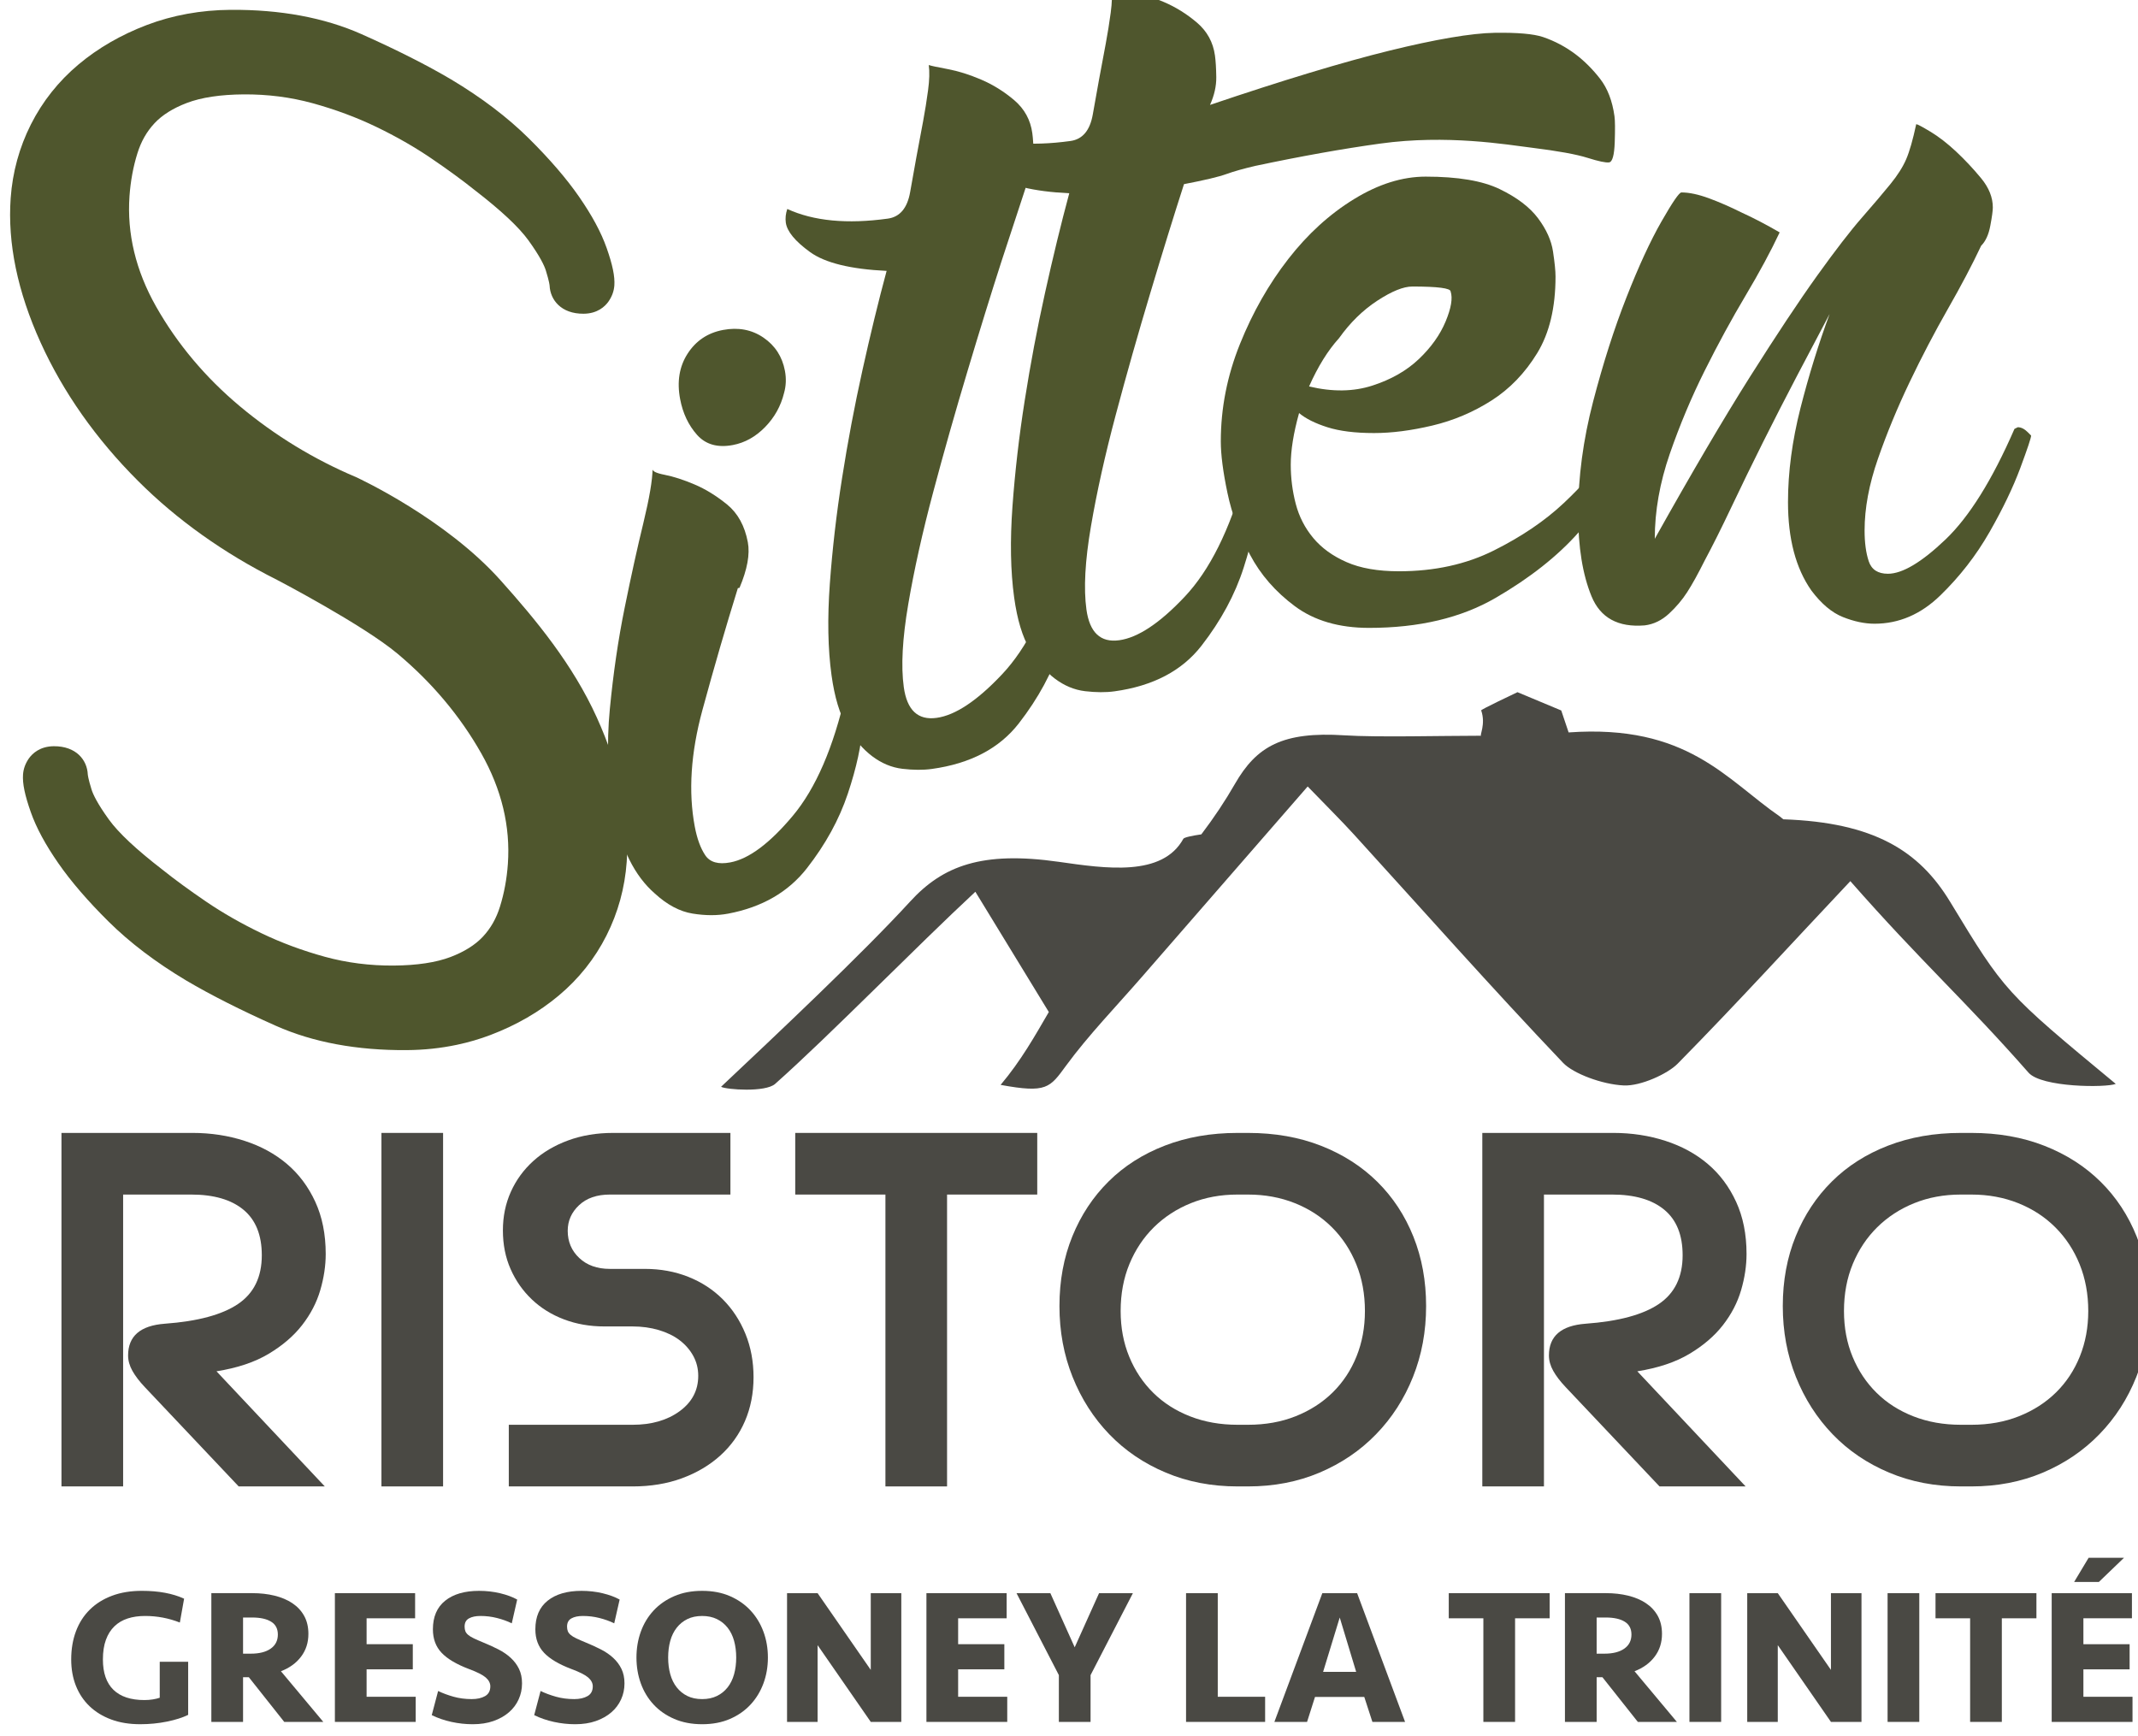 <?xml version="1.0" encoding="UTF-8" standalone="no"?>
<!-- Created with Inkscape (http://www.inkscape.org/) -->

<svg
   width="76.331mm"
   height="61.971mm"
   viewBox="0 0 76.331 61.971"
   version="1.1"
   id="svg1"
   inkscape:version="1.4 (86a8ad7, 2024-10-11)"
   sodipodi:docname="logo-colori-ombra.svg"
   xmlns:inkscape="http://www.inkscape.org/namespaces/inkscape"
   xmlns:sodipodi="http://sodipodi.sourceforge.net/DTD/sodipodi-0.dtd"
   xmlns="http://www.w3.org/2000/svg"
   xmlns:svg="http://www.w3.org/2000/svg">
  <sodipodi:namedview
     id="namedview1"
     pagecolor="#505050"
     bordercolor="#eeeeee"
     borderopacity="1"
     inkscape:showpageshadow="0"
     inkscape:pageopacity="0"
     inkscape:pagecheckerboard="0"
     inkscape:deskcolor="#505050"
     inkscape:document-units="mm"
     inkscape:zoom="0.71891835"
     inkscape:cx="142.5753"
     inkscape:cy="431.89884"
     inkscape:window-width="1920"
     inkscape:window-height="1009"
     inkscape:window-x="-8"
     inkscape:window-y="-8"
     inkscape:window-maximized="1"
     inkscape:current-layer="layer1" />
  <defs
     id="defs1">
    <clipPath
       clipPathUnits="userSpaceOnUse"
       id="clipPath2">
      <path
         d="M 0,0 H 595.28 V 841.89 H 0 Z"
         id="path2" />
    </clipPath>
    <clipPath
       clipPathUnits="userSpaceOnUse"
       id="clipPath4">
      <path
         d="M 0,0 H 595.28 V 841.89 H 0 Z"
         id="path4" />
    </clipPath>
    <clipPath
       clipPathUnits="userSpaceOnUse"
       id="clipPath6">
      <path
         d="M 0,0 H 595.28 V 841.89 H 0 Z"
         id="path6" />
    </clipPath>
    <clipPath
       clipPathUnits="userSpaceOnUse"
       id="clipPath8">
      <path
         d="M 0,0 H 595.28 V 841.89 H 0 Z"
         id="path8" />
    </clipPath>
    <clipPath
       clipPathUnits="userSpaceOnUse"
       id="clipPath10">
      <path
         d="M 0,0 H 595.28 V 841.89 H 0 Z"
         id="path10" />
    </clipPath>
    <clipPath
       clipPathUnits="userSpaceOnUse"
       id="clipPath12">
      <path
         d="M 0,0 H 595.28 V 841.89 H 0 Z"
         id="path12" />
    </clipPath>
    <clipPath
       clipPathUnits="userSpaceOnUse"
       id="clipPath14">
      <path
         d="M 0,0 H 595.28 V 841.89 H 0 Z"
         id="path14" />
    </clipPath>
    <clipPath
       clipPathUnits="userSpaceOnUse"
       id="clipPath16">
      <path
         d="M 0,0 H 595.28 V 841.89 H 0 Z"
         id="path16" />
    </clipPath>
    <clipPath
       clipPathUnits="userSpaceOnUse"
       id="clipPath18">
      <path
         d="M 0,0 H 595.28 V 841.89 H 0 Z"
         id="path18" />
    </clipPath>
    <clipPath
       clipPathUnits="userSpaceOnUse"
       id="clipPath20">
      <path
         d="M 0,0 H 595.28 V 841.89 H 0 Z"
         id="path20" />
    </clipPath>
    <clipPath
       clipPathUnits="userSpaceOnUse"
       id="clipPath22">
      <path
         d="M 0,0 H 595.28 V 841.89 H 0 Z"
         id="path22" />
    </clipPath>
    <clipPath
       clipPathUnits="userSpaceOnUse"
       id="clipPath24">
      <path
         d="M 0,0 H 595.28 V 841.89 H 0 Z"
         id="path24" />
    </clipPath>
    <clipPath
       clipPathUnits="userSpaceOnUse"
       id="clipPath26">
      <path
         d="M 0,0 H 595.28 V 841.89 H 0 Z"
         id="path26" />
    </clipPath>
    <clipPath
       clipPathUnits="userSpaceOnUse"
       id="clipPath28">
      <path
         d="M 0,0 H 595.28 V 841.89 H 0 Z"
         id="path28" />
    </clipPath>
    <clipPath
       clipPathUnits="userSpaceOnUse"
       id="clipPath30">
      <path
         d="M 0,0 H 595.28 V 841.89 H 0 Z"
         id="path30" />
    </clipPath>
    <clipPath
       clipPathUnits="userSpaceOnUse"
       id="clipPath32">
      <path
         d="M 0,0 H 595.28 V 841.89 H 0 Z"
         id="path32" />
    </clipPath>
    <clipPath
       clipPathUnits="userSpaceOnUse"
       id="clipPath34">
      <path
         d="M 0,0 H 595.28 V 841.89 H 0 Z"
         id="path34" />
    </clipPath>
    <clipPath
       clipPathUnits="userSpaceOnUse"
       id="clipPath36">
      <path
         d="M 0,0 H 595.28 V 841.89 H 0 Z"
         id="path36" />
    </clipPath>
    <clipPath
       clipPathUnits="userSpaceOnUse"
       id="clipPath38">
      <path
         d="M 0,0 H 595.28 V 841.89 H 0 Z"
         id="path38" />
    </clipPath>
    <clipPath
       clipPathUnits="userSpaceOnUse"
       id="clipPath40">
      <path
         d="M 0,0 H 595.28 V 841.89 H 0 Z"
         id="path40" />
    </clipPath>
    <clipPath
       clipPathUnits="userSpaceOnUse"
       id="clipPath42">
      <path
         d="M 0,0 H 595.28 V 841.89 H 0 Z"
         id="path42" />
    </clipPath>
    <clipPath
       clipPathUnits="userSpaceOnUse"
       id="clipPath44">
      <path
         d="M 0,0 H 595.28 V 841.89 H 0 Z"
         id="path44" />
    </clipPath>
    <clipPath
       clipPathUnits="userSpaceOnUse"
       id="clipPath46">
      <path
         d="M 0,0 H 595.28 V 841.89 H 0 Z"
         id="path46" />
    </clipPath>
    <clipPath
       clipPathUnits="userSpaceOnUse"
       id="clipPath48">
      <path
         d="M 0,0 H 595.28 V 841.89 H 0 Z"
         id="path48" />
    </clipPath>
    <clipPath
       clipPathUnits="userSpaceOnUse"
       id="clipPath50">
      <path
         d="M 0,0 H 595.28 V 841.89 H 0 Z"
         id="path50" />
    </clipPath>
    <clipPath
       clipPathUnits="userSpaceOnUse"
       id="clipPath52">
      <path
         d="M 0,0 H 595.28 V 841.89 H 0 Z"
         id="path52" />
    </clipPath>
    <clipPath
       clipPathUnits="userSpaceOnUse"
       id="clipPath54">
      <path
         d="M 0,0 H 595.28 V 841.89 H 0 Z"
         id="path54" />
    </clipPath>
    <clipPath
       clipPathUnits="userSpaceOnUse"
       id="clipPath56">
      <path
         d="M 0,0 H 595.28 V 841.89 H 0 Z"
         id="path56" />
    </clipPath>
    <clipPath
       clipPathUnits="userSpaceOnUse"
       id="clipPath58">
      <path
         d="M 0,0 H 595.28 V 841.89 H 0 Z"
         id="path58" />
    </clipPath>
    <clipPath
       clipPathUnits="userSpaceOnUse"
       id="clipPath60">
      <path
         d="M 0,0 H 595.28 V 841.89 H 0 Z"
         id="path60" />
    </clipPath>
    <clipPath
       clipPathUnits="userSpaceOnUse"
       id="clipPath62">
      <path
         d="M 0,0 H 595.28 V 841.89 H 0 Z"
         id="path62" />
    </clipPath>
    <clipPath
       clipPathUnits="userSpaceOnUse"
       id="clipPath64">
      <path
         d="M 0,0 H 595.28 V 841.89 H 0 Z"
         id="path64" />
    </clipPath>
    <filter
       style="color-interpolation-filters:sRGB;"
       inkscape:label="Drop Shadow"
       id="filter2"
       x="-0.083"
       y="-0.036"
       width="1.201"
       height="1.088">
      <feFlood
         result="flood"
         in="SourceGraphic"
         flood-opacity="0.839"
         flood-color="rgb(255,255,255)"
         id="feFlood1" />
      <feGaussianBlur
         result="blur"
         in="SourceGraphic"
         stdDeviation="0.9"
         id="feGaussianBlur1" />
      <feOffset
         result="offset"
         in="blur"
         dx="0.9"
         dy="0.9"
         id="feOffset1" />
      <feComposite
         result="comp1"
         operator="in"
         in="flood"
         in2="offset"
         id="feComposite1" />
      <feComposite
         result="comp2"
         operator="over"
         in="SourceGraphic"
         in2="comp1"
         id="feComposite2" />
    </filter>
    <filter
       style="color-interpolation-filters:sRGB;"
       inkscape:label="Drop Shadow"
       id="filter4"
       x="-0.033"
       y="-0.03"
       width="1.08"
       height="1.073">
      <feFlood
         result="flood"
         in="SourceGraphic"
         flood-opacity="0.839"
         flood-color="rgb(255,255,255)"
         id="feFlood2" />
      <feGaussianBlur
         result="blur"
         in="SourceGraphic"
         stdDeviation="0.9"
         id="feGaussianBlur2" />
      <feOffset
         result="offset"
         in="blur"
         dx="0.9"
         dy="0.9"
         id="feOffset2" />
      <feComposite
         result="comp1"
         operator="in"
         in="flood"
         in2="offset"
         id="feComposite3" />
      <feComposite
         result="comp2"
         operator="over"
         in="SourceGraphic"
         in2="comp1"
         id="feComposite4" />
    </filter>
    <filter
       style="color-interpolation-filters:sRGB;"
       inkscape:label="Drop Shadow"
       id="filter6"
       x="-0.073"
       y="-0.03"
       width="1.176"
       height="1.073">
      <feFlood
         result="flood"
         in="SourceGraphic"
         flood-opacity="0.839"
         flood-color="rgb(255,255,255)"
         id="feFlood4" />
      <feGaussianBlur
         result="blur"
         in="SourceGraphic"
         stdDeviation="0.9"
         id="feGaussianBlur4" />
      <feOffset
         result="offset"
         in="blur"
         dx="0.9"
         dy="0.9"
         id="feOffset4" />
      <feComposite
         result="comp1"
         operator="in"
         in="flood"
         in2="offset"
         id="feComposite5" />
      <feComposite
         result="comp2"
         operator="over"
         in="SourceGraphic"
         in2="comp1"
         id="feComposite6" />
    </filter>
    <filter
       style="color-interpolation-filters:sRGB;"
       inkscape:label="Drop Shadow"
       id="filter8"
       x="-0.051"
       y="-0.047"
       width="1.124"
       height="1.114">
      <feFlood
         result="flood"
         in="SourceGraphic"
         flood-opacity="0.839"
         flood-color="rgb(255,255,255)"
         id="feFlood6" />
      <feGaussianBlur
         result="blur"
         in="SourceGraphic"
         stdDeviation="0.9"
         id="feGaussianBlur6" />
      <feOffset
         result="offset"
         in="blur"
         dx="0.9"
         dy="0.9"
         id="feOffset6" />
      <feComposite
         result="comp1"
         operator="in"
         in="flood"
         in2="offset"
         id="feComposite7" />
      <feComposite
         result="comp2"
         operator="over"
         in="SourceGraphic"
         in2="comp1"
         id="feComposite8" />
    </filter>
    <filter
       style="color-interpolation-filters:sRGB;"
       inkscape:label="Drop Shadow"
       id="filter10"
       x="-0.047"
       y="-0.043"
       width="1.114"
       height="1.103">
      <feFlood
         result="flood"
         in="SourceGraphic"
         flood-opacity="0.839"
         flood-color="rgb(255,255,255)"
         id="feFlood8" />
      <feGaussianBlur
         result="blur"
         in="SourceGraphic"
         stdDeviation="0.9"
         id="feGaussianBlur8" />
      <feOffset
         result="offset"
         in="blur"
         dx="0.9"
         dy="0.9"
         id="feOffset8" />
      <feComposite
         result="comp1"
         operator="in"
         in="flood"
         in2="offset"
         id="feComposite9" />
      <feComposite
         result="comp2"
         operator="over"
         in="SourceGraphic"
         in2="comp1"
         id="feComposite10" />
    </filter>
    <filter
       style="color-interpolation-filters:sRGB;"
       inkscape:label="Drop Shadow"
       id="filter12"
       x="-0.035"
       y="-0.021"
       width="1.084"
       height="1.05">
      <feFlood
         result="flood"
         in="SourceGraphic"
         flood-opacity="0.839"
         flood-color="rgb(255,255,255)"
         id="feFlood10" />
      <feGaussianBlur
         result="blur"
         in="SourceGraphic"
         stdDeviation="0.9"
         id="feGaussianBlur10" />
      <feOffset
         result="offset"
         in="blur"
         dx="0.9"
         dy="0.9"
         id="feOffset10" />
      <feComposite
         result="comp1"
         operator="in"
         in="flood"
         in2="offset"
         id="feComposite11" />
      <feComposite
         result="comp2"
         operator="over"
         in="SourceGraphic"
         in2="comp1"
         id="feComposite12" />
    </filter>
    <filter
       style="color-interpolation-filters:sRGB;"
       inkscape:label="Drop Shadow"
       id="filter14"
       x="-0.183"
       y="-0.16"
       width="1.441"
       height="1.387">
      <feFlood
         result="flood"
         in="SourceGraphic"
         flood-opacity="0.839"
         flood-color="rgb(255,255,255)"
         id="feFlood12" />
      <feGaussianBlur
         result="blur"
         in="SourceGraphic"
         stdDeviation="0.9"
         id="feGaussianBlur12" />
      <feOffset
         result="offset"
         in="blur"
         dx="0.9"
         dy="0.9"
         id="feOffset12" />
      <feComposite
         result="comp1"
         operator="in"
         in="flood"
         in2="offset"
         id="feComposite13" />
      <feComposite
         result="comp2"
         operator="over"
         in="SourceGraphic"
         in2="comp1"
         id="feComposite14" />
    </filter>
    <filter
       style="color-interpolation-filters:sRGB;"
       inkscape:label="Drop Shadow"
       id="filter16"
       x="-0.191"
       y="-0.166"
       width="1.461"
       height="1.401">
      <feFlood
         result="flood"
         in="SourceGraphic"
         flood-opacity="0.839"
         flood-color="rgb(255,255,255)"
         id="feFlood14" />
      <feGaussianBlur
         result="blur"
         in="SourceGraphic"
         stdDeviation="0.9"
         id="feGaussianBlur14" />
      <feOffset
         result="offset"
         in="blur"
         dx="0.9"
         dy="0.9"
         id="feOffset14" />
      <feComposite
         result="comp1"
         operator="in"
         in="flood"
         in2="offset"
         id="feComposite15" />
      <feComposite
         result="comp2"
         operator="over"
         in="SourceGraphic"
         in2="comp1"
         id="feComposite16" />
    </filter>
    <filter
       style="color-interpolation-filters:sRGB;"
       inkscape:label="Drop Shadow"
       id="filter18"
       x="-0.264"
       y="-0.166"
       width="1.639"
       height="1.401">
      <feFlood
         result="flood"
         in="SourceGraphic"
         flood-opacity="0.839"
         flood-color="rgb(255,255,255)"
         id="feFlood16" />
      <feGaussianBlur
         result="blur"
         in="SourceGraphic"
         stdDeviation="0.9"
         id="feGaussianBlur16" />
      <feOffset
         result="offset"
         in="blur"
         dx="0.9"
         dy="0.9"
         id="feOffset16" />
      <feComposite
         result="comp1"
         operator="in"
         in="flood"
         in2="offset"
         id="feComposite17" />
      <feComposite
         result="comp2"
         operator="over"
         in="SourceGraphic"
         in2="comp1"
         id="feComposite18" />
    </filter>
    <filter
       style="color-interpolation-filters:sRGB;"
       inkscape:label="Drop Shadow"
       id="filter20"
       x="-0.237"
       y="-0.16"
       width="1.572"
       height="1.387">
      <feFlood
         result="flood"
         in="SourceGraphic"
         flood-opacity="0.839"
         flood-color="rgb(255,255,255)"
         id="feFlood18" />
      <feGaussianBlur
         result="blur"
         in="SourceGraphic"
         stdDeviation="0.9"
         id="feGaussianBlur18" />
      <feOffset
         result="offset"
         in="blur"
         dx="0.9"
         dy="0.9"
         id="feOffset18" />
      <feComposite
         result="comp1"
         operator="in"
         in="flood"
         in2="offset"
         id="feComposite19" />
      <feComposite
         result="comp2"
         operator="over"
         in="SourceGraphic"
         in2="comp1"
         id="feComposite20" />
    </filter>
    <filter
       style="color-interpolation-filters:sRGB;"
       inkscape:label="Drop Shadow"
       id="filter22"
       x="-0.237"
       y="-0.16"
       width="1.572"
       height="1.387">
      <feFlood
         result="flood"
         in="SourceGraphic"
         flood-opacity="0.839"
         flood-color="rgb(255,255,255)"
         id="feFlood20" />
      <feGaussianBlur
         result="blur"
         in="SourceGraphic"
         stdDeviation="0.9"
         id="feGaussianBlur20" />
      <feOffset
         result="offset"
         in="blur"
         dx="0.9"
         dy="0.9"
         id="feOffset20" />
      <feComposite
         result="comp1"
         operator="in"
         in="flood"
         in2="offset"
         id="feComposite21" />
      <feComposite
         result="comp2"
         operator="over"
         in="SourceGraphic"
         in2="comp1"
         id="feComposite22" />
    </filter>
    <filter
       style="color-interpolation-filters:sRGB;"
       inkscape:label="Drop Shadow"
       id="filter24"
       x="-0.162"
       y="-0.16"
       width="1.393"
       height="1.387">
      <feFlood
         result="flood"
         in="SourceGraphic"
         flood-opacity="0.839"
         flood-color="rgb(255,255,255)"
         id="feFlood22" />
      <feGaussianBlur
         result="blur"
         in="SourceGraphic"
         stdDeviation="0.9"
         id="feGaussianBlur22" />
      <feOffset
         result="offset"
         in="blur"
         dx="0.9"
         dy="0.9"
         id="feOffset22" />
      <feComposite
         result="comp1"
         operator="in"
         in="flood"
         in2="offset"
         id="feComposite23" />
      <feComposite
         result="comp2"
         operator="over"
         in="SourceGraphic"
         in2="comp1"
         id="feComposite24" />
    </filter>
    <filter
       style="color-interpolation-filters:sRGB;"
       inkscape:label="Drop Shadow"
       id="filter26"
       x="-0.187"
       y="-0.166"
       width="1.452"
       height="1.401">
      <feFlood
         result="flood"
         in="SourceGraphic"
         flood-opacity="0.839"
         flood-color="rgb(255,255,255)"
         id="feFlood24" />
      <feGaussianBlur
         result="blur"
         in="SourceGraphic"
         stdDeviation="0.9"
         id="feGaussianBlur24" />
      <feOffset
         result="offset"
         in="blur"
         dx="0.9"
         dy="0.9"
         id="feOffset24" />
      <feComposite
         result="comp1"
         operator="in"
         in="flood"
         in2="offset"
         id="feComposite25" />
      <feComposite
         result="comp2"
         operator="over"
         in="SourceGraphic"
         in2="comp1"
         id="feComposite26" />
    </filter>
    <filter
       style="color-interpolation-filters:sRGB;"
       inkscape:label="Drop Shadow"
       id="filter28"
       x="-0.264"
       y="-0.166"
       width="1.639"
       height="1.401">
      <feFlood
         result="flood"
         in="SourceGraphic"
         flood-opacity="0.839"
         flood-color="rgb(255,255,255)"
         id="feFlood26" />
      <feGaussianBlur
         result="blur"
         in="SourceGraphic"
         stdDeviation="0.9"
         id="feGaussianBlur26" />
      <feOffset
         result="offset"
         in="blur"
         dx="0.9"
         dy="0.9"
         id="feOffset26" />
      <feComposite
         result="comp1"
         operator="in"
         in="flood"
         in2="offset"
         id="feComposite27" />
      <feComposite
         result="comp2"
         operator="over"
         in="SourceGraphic"
         in2="comp1"
         id="feComposite28" />
    </filter>
    <filter
       style="color-interpolation-filters:sRGB;"
       inkscape:label="Drop Shadow"
       id="filter30"
       x="-0.184"
       y="-0.166"
       width="1.444"
       height="1.401">
      <feFlood
         result="flood"
         in="SourceGraphic"
         flood-opacity="0.839"
         flood-color="rgb(255,255,255)"
         id="feFlood28" />
      <feGaussianBlur
         result="blur"
         in="SourceGraphic"
         stdDeviation="0.9"
         id="feGaussianBlur28" />
      <feOffset
         result="offset"
         in="blur"
         dx="0.9"
         dy="0.9"
         id="feOffset28" />
      <feComposite
         result="comp1"
         operator="in"
         in="flood"
         in2="offset"
         id="feComposite29" />
      <feComposite
         result="comp2"
         operator="over"
         in="SourceGraphic"
         in2="comp1"
         id="feComposite30" />
    </filter>
    <filter
       style="color-interpolation-filters:sRGB;"
       inkscape:label="Drop Shadow"
       id="filter32"
       x="-0.27"
       y="-0.166"
       width="1.653"
       height="1.401">
      <feFlood
         result="flood"
         in="SourceGraphic"
         flood-opacity="0.839"
         flood-color="rgb(255,255,255)"
         id="feFlood30" />
      <feGaussianBlur
         result="blur"
         in="SourceGraphic"
         stdDeviation="0.9"
         id="feGaussianBlur30" />
      <feOffset
         result="offset"
         in="blur"
         dx="0.9"
         dy="0.9"
         id="feOffset30" />
      <feComposite
         result="comp1"
         operator="in"
         in="flood"
         in2="offset"
         id="feComposite31" />
      <feComposite
         result="comp2"
         operator="over"
         in="SourceGraphic"
         in2="comp1"
         id="feComposite32" />
    </filter>
    <filter
       style="color-interpolation-filters:sRGB;"
       inkscape:label="Drop Shadow"
       id="filter34"
       x="-0.163"
       y="-0.166"
       width="1.395"
       height="1.401">
      <feFlood
         result="flood"
         in="SourceGraphic"
         flood-opacity="0.839"
         flood-color="rgb(255,255,255)"
         id="feFlood32" />
      <feGaussianBlur
         result="blur"
         in="SourceGraphic"
         stdDeviation="0.9"
         id="feGaussianBlur32" />
      <feOffset
         result="offset"
         in="blur"
         dx="0.9"
         dy="0.9"
         id="feOffset32" />
      <feComposite
         result="comp1"
         operator="in"
         in="flood"
         in2="offset"
         id="feComposite33" />
      <feComposite
         result="comp2"
         operator="over"
         in="SourceGraphic"
         in2="comp1"
         id="feComposite34" />
    </filter>
    <filter
       style="color-interpolation-filters:sRGB;"
       inkscape:label="Drop Shadow"
       id="filter36"
       x="-0.212"
       y="-0.166"
       width="1.511"
       height="1.401">
      <feFlood
         result="flood"
         in="SourceGraphic"
         flood-opacity="0.839"
         flood-color="rgb(255,255,255)"
         id="feFlood34" />
      <feGaussianBlur
         result="blur"
         in="SourceGraphic"
         stdDeviation="0.9"
         id="feGaussianBlur34" />
      <feOffset
         result="offset"
         in="blur"
         dx="0.9"
         dy="0.9"
         id="feOffset34" />
      <feComposite
         result="comp1"
         operator="in"
         in="flood"
         in2="offset"
         id="feComposite35" />
      <feComposite
         result="comp2"
         operator="over"
         in="SourceGraphic"
         in2="comp1"
         id="feComposite36" />
    </filter>
    <filter
       style="color-interpolation-filters:sRGB;"
       inkscape:label="Drop Shadow"
       id="filter38"
       x="-0.191"
       y="-0.166"
       width="1.461"
       height="1.401">
      <feFlood
         result="flood"
         in="SourceGraphic"
         flood-opacity="0.839"
         flood-color="rgb(255,255,255)"
         id="feFlood36" />
      <feGaussianBlur
         result="blur"
         in="SourceGraphic"
         stdDeviation="0.9"
         id="feGaussianBlur36" />
      <feOffset
         result="offset"
         in="blur"
         dx="0.9"
         dy="0.9"
         id="feOffset36" />
      <feComposite
         result="comp1"
         operator="in"
         in="flood"
         in2="offset"
         id="feComposite37" />
      <feComposite
         result="comp2"
         operator="over"
         in="SourceGraphic"
         in2="comp1"
         id="feComposite38" />
    </filter>
    <filter
       style="color-interpolation-filters:sRGB;"
       inkscape:label="Drop Shadow"
       id="filter40"
       x="-0.674"
       y="-0.166"
       width="2.628"
       height="1.401">
      <feFlood
         result="flood"
         in="SourceGraphic"
         flood-opacity="0.839"
         flood-color="rgb(255,255,255)"
         id="feFlood38" />
      <feGaussianBlur
         result="blur"
         in="SourceGraphic"
         stdDeviation="0.9"
         id="feGaussianBlur38" />
      <feOffset
         result="offset"
         in="blur"
         dx="0.9"
         dy="0.9"
         id="feOffset38" />
      <feComposite
         result="comp1"
         operator="in"
         in="flood"
         in2="offset"
         id="feComposite39" />
      <feComposite
         result="comp2"
         operator="over"
         in="SourceGraphic"
         in2="comp1"
         id="feComposite40" />
    </filter>
    <filter
       style="color-interpolation-filters:sRGB;"
       inkscape:label="Drop Shadow"
       id="filter42"
       x="-0.187"
       y="-0.166"
       width="1.452"
       height="1.401">
      <feFlood
         result="flood"
         in="SourceGraphic"
         flood-opacity="0.839"
         flood-color="rgb(255,255,255)"
         id="feFlood40" />
      <feGaussianBlur
         result="blur"
         in="SourceGraphic"
         stdDeviation="0.9"
         id="feGaussianBlur40" />
      <feOffset
         result="offset"
         in="blur"
         dx="0.9"
         dy="0.9"
         id="feOffset40" />
      <feComposite
         result="comp1"
         operator="in"
         in="flood"
         in2="offset"
         id="feComposite41" />
      <feComposite
         result="comp2"
         operator="over"
         in="SourceGraphic"
         in2="comp1"
         id="feComposite42" />
    </filter>
    <filter
       style="color-interpolation-filters:sRGB;"
       inkscape:label="Drop Shadow"
       id="filter44"
       x="-0.674"
       y="-0.166"
       width="2.628"
       height="1.401">
      <feFlood
         result="flood"
         in="SourceGraphic"
         flood-opacity="0.839"
         flood-color="rgb(255,255,255)"
         id="feFlood42" />
      <feGaussianBlur
         result="blur"
         in="SourceGraphic"
         stdDeviation="0.9"
         id="feGaussianBlur42" />
      <feOffset
         result="offset"
         in="blur"
         dx="0.9"
         dy="0.9"
         id="feOffset42" />
      <feComposite
         result="comp1"
         operator="in"
         in="flood"
         in2="offset"
         id="feComposite43" />
      <feComposite
         result="comp2"
         operator="over"
         in="SourceGraphic"
         in2="comp1"
         id="feComposite44" />
    </filter>
    <filter
       style="color-interpolation-filters:sRGB;"
       inkscape:label="Drop Shadow"
       id="filter46"
       x="-0.212"
       y="-0.166"
       width="1.511"
       height="1.401">
      <feFlood
         result="flood"
         in="SourceGraphic"
         flood-opacity="0.839"
         flood-color="rgb(255,255,255)"
         id="feFlood44" />
      <feGaussianBlur
         result="blur"
         in="SourceGraphic"
         stdDeviation="0.9"
         id="feGaussianBlur44" />
      <feOffset
         result="offset"
         in="blur"
         dx="0.9"
         dy="0.9"
         id="feOffset44" />
      <feComposite
         result="comp1"
         operator="in"
         in="flood"
         in2="offset"
         id="feComposite45" />
      <feComposite
         result="comp2"
         operator="over"
         in="SourceGraphic"
         in2="comp1"
         id="feComposite46" />
    </filter>
    <filter
       style="color-interpolation-filters:sRGB;"
       inkscape:label="Drop Shadow"
       id="filter48"
       x="-0.081"
       y="-0.06"
       width="1.195"
       height="1.146">
      <feFlood
         result="flood"
         in="SourceGraphic"
         flood-opacity="0.839"
         flood-color="rgb(255,255,255)"
         id="feFlood46" />
      <feGaussianBlur
         result="blur"
         in="SourceGraphic"
         stdDeviation="0.9"
         id="feGaussianBlur46" />
      <feOffset
         result="offset"
         in="blur"
         dx="0.9"
         dy="0.9"
         id="feOffset46" />
      <feComposite
         result="comp1"
         operator="in"
         in="flood"
         in2="offset"
         id="feComposite47" />
      <feComposite
         result="comp2"
         operator="over"
         in="SourceGraphic"
         in2="comp1"
         id="feComposite48" />
    </filter>
    <filter
       style="color-interpolation-filters:sRGB;"
       inkscape:label="Drop Shadow"
       id="filter50"
       x="-0.346"
       y="-0.06"
       width="1.837"
       height="1.146">
      <feFlood
         result="flood"
         in="SourceGraphic"
         flood-opacity="0.839"
         flood-color="rgb(255,255,255)"
         id="feFlood48" />
      <feGaussianBlur
         result="blur"
         in="SourceGraphic"
         stdDeviation="0.9"
         id="feGaussianBlur48" />
      <feOffset
         result="offset"
         in="blur"
         dx="0.9"
         dy="0.9"
         id="feOffset48" />
      <feComposite
         result="comp1"
         operator="in"
         in="flood"
         in2="offset"
         id="feComposite49" />
      <feComposite
         result="comp2"
         operator="over"
         in="SourceGraphic"
         in2="comp1"
         id="feComposite50" />
    </filter>
    <filter
       style="color-interpolation-filters:sRGB;"
       inkscape:label="Drop Shadow"
       id="filter52"
       x="-0.085"
       y="-0.06"
       width="1.206"
       height="1.146">
      <feFlood
         result="flood"
         in="SourceGraphic"
         flood-opacity="0.839"
         flood-color="rgb(255,255,255)"
         id="feFlood50" />
      <feGaussianBlur
         result="blur"
         in="SourceGraphic"
         stdDeviation="0.9"
         id="feGaussianBlur50" />
      <feOffset
         result="offset"
         in="blur"
         dx="0.9"
         dy="0.9"
         id="feOffset50" />
      <feComposite
         result="comp1"
         operator="in"
         in="flood"
         in2="offset"
         id="feComposite51" />
      <feComposite
         result="comp2"
         operator="over"
         in="SourceGraphic"
         in2="comp1"
         id="feComposite52" />
    </filter>
    <filter
       style="color-interpolation-filters:sRGB;"
       inkscape:label="Drop Shadow"
       id="filter54"
       x="-0.088"
       y="-0.06"
       width="1.213"
       height="1.146">
      <feFlood
         result="flood"
         in="SourceGraphic"
         flood-opacity="0.839"
         flood-color="rgb(255,255,255)"
         id="feFlood52" />
      <feGaussianBlur
         result="blur"
         in="SourceGraphic"
         stdDeviation="0.9"
         id="feGaussianBlur52" />
      <feOffset
         result="offset"
         in="blur"
         dx="0.9"
         dy="0.9"
         id="feOffset52" />
      <feComposite
         result="comp1"
         operator="in"
         in="flood"
         in2="offset"
         id="feComposite53" />
      <feComposite
         result="comp2"
         operator="over"
         in="SourceGraphic"
         in2="comp1"
         id="feComposite54" />
    </filter>
    <filter
       style="color-interpolation-filters:sRGB;"
       inkscape:label="Drop Shadow"
       id="filter56"
       x="-0.058"
       y="-0.06"
       width="1.141"
       height="1.146">
      <feFlood
         result="flood"
         in="SourceGraphic"
         flood-opacity="0.839"
         flood-color="rgb(255,255,255)"
         id="feFlood54" />
      <feGaussianBlur
         result="blur"
         in="SourceGraphic"
         stdDeviation="0.9"
         id="feGaussianBlur54" />
      <feOffset
         result="offset"
         in="blur"
         dx="0.9"
         dy="0.9"
         id="feOffset54" />
      <feComposite
         result="comp1"
         operator="in"
         in="flood"
         in2="offset"
         id="feComposite55" />
      <feComposite
         result="comp2"
         operator="over"
         in="SourceGraphic"
         in2="comp1"
         id="feComposite56" />
    </filter>
    <filter
       style="color-interpolation-filters:sRGB;"
       inkscape:label="Drop Shadow"
       id="filter58"
       x="-0.081"
       y="-0.06"
       width="1.195"
       height="1.146">
      <feFlood
         result="flood"
         in="SourceGraphic"
         flood-opacity="0.839"
         flood-color="rgb(255,255,255)"
         id="feFlood56" />
      <feGaussianBlur
         result="blur"
         in="SourceGraphic"
         stdDeviation="0.9"
         id="feGaussianBlur56" />
      <feOffset
         result="offset"
         in="blur"
         dx="0.9"
         dy="0.9"
         id="feOffset56" />
      <feComposite
         result="comp1"
         operator="in"
         in="flood"
         in2="offset"
         id="feComposite57" />
      <feComposite
         result="comp2"
         operator="over"
         in="SourceGraphic"
         in2="comp1"
         id="feComposite58" />
    </filter>
    <filter
       style="color-interpolation-filters:sRGB;"
       inkscape:label="Drop Shadow"
       id="filter60"
       x="-0.058"
       y="-0.06"
       width="1.141"
       height="1.146">
      <feFlood
         result="flood"
         in="SourceGraphic"
         flood-opacity="0.839"
         flood-color="rgb(255,255,255)"
         id="feFlood58" />
      <feGaussianBlur
         result="blur"
         in="SourceGraphic"
         stdDeviation="0.9"
         id="feGaussianBlur58" />
      <feOffset
         result="offset"
         in="blur"
         dx="0.9"
         dy="0.9"
         id="feOffset58" />
      <feComposite
         result="comp1"
         operator="in"
         in="flood"
         in2="offset"
         id="feComposite59" />
      <feComposite
         result="comp2"
         operator="over"
         in="SourceGraphic"
         in2="comp1"
         id="feComposite60" />
    </filter>
    <filter
       style="color-interpolation-filters:sRGB;"
       inkscape:label="Drop Shadow"
       id="filter62"
       x="-0.015"
       y="-0.054"
       width="1.037"
       height="1.13">
      <feFlood
         result="flood"
         in="SourceGraphic"
         flood-opacity="0.839"
         flood-color="rgb(255,255,255)"
         id="feFlood60" />
      <feGaussianBlur
         result="blur"
         in="SourceGraphic"
         stdDeviation="0.9"
         id="feGaussianBlur60" />
      <feOffset
         result="offset"
         in="blur"
         dx="0.9"
         dy="0.9"
         id="feOffset60" />
      <feComposite
         result="comp1"
         operator="in"
         in="flood"
         in2="offset"
         id="feComposite61" />
      <feComposite
         result="comp2"
         operator="over"
         in="SourceGraphic"
         in2="comp1"
         id="feComposite62" />
    </filter>
    <filter
       style="color-interpolation-filters:sRGB;"
       inkscape:label="Drop Shadow"
       id="filter64"
       x="-0.264"
       y="-0.13"
       width="1.639"
       height="1.314">
      <feFlood
         result="flood"
         in="SourceGraphic"
         flood-opacity="0.839"
         flood-color="rgb(255,255,255)"
         id="feFlood62" />
      <feGaussianBlur
         result="blur"
         in="SourceGraphic"
         stdDeviation="0.9"
         id="feGaussianBlur62" />
      <feOffset
         result="offset"
         in="blur"
         dx="0.9"
         dy="0.9"
         id="feOffset62" />
      <feComposite
         result="comp1"
         operator="in"
         in="flood"
         in2="offset"
         id="feComposite63" />
      <feComposite
         result="comp2"
         operator="over"
         in="SourceGraphic"
         in2="comp1"
         id="feComposite64" />
    </filter>
  </defs>
  <g
     inkscape:label="Livello 1"
     inkscape:groupmode="layer"
     id="layer1"
     transform="translate(-67.204,-34.131)">
    <path
       id="path1"
       d="m 269.435,552.518 c -0.324,-1.319 -0.963,-2.469 -1.92,-3.448 -0.959,-0.981 -2.044,-1.585 -3.257,-1.814 -1.545,-0.292 -2.751,0.051 -3.622,1.029 -0.87,0.978 -1.441,2.184 -1.712,3.62 -0.333,1.763 -0.082,3.296 0.761,4.6 0.839,1.298 2.03,2.097 3.577,2.389 1.542,0.291 2.905,0.034 4.086,-0.771 1.181,-0.806 1.906,-1.927 2.176,-3.36 0.146,-0.772 0.117,-1.52 -0.089,-2.245 m -13.062,-50.629 c -2.052,1.782 -3.431,4.551 -4.139,8.302 -0.625,3.31 -0.765,6.768 -0.418,10.377 0.348,3.605 0.844,7.015 1.497,10.223 0.651,3.208 1.28,6.069 1.894,8.584 0.609,2.515 0.919,4.345 0.933,5.49 -0.069,-0.243 0.343,-0.45 1.232,-0.623 0.889,-0.175 1.894,-0.5 3.013,-0.975 1.118,-0.473 2.215,-1.153 3.298,-2.033 1.078,-0.884 1.775,-2.151 2.088,-3.805 0.229,-1.216 -0.054,-2.753 -0.841,-4.615 l -0.167,-0.032 c -1.209,-3.887 -2.405,-7.995 -3.584,-12.331 -1.181,-4.338 -1.437,-8.271 -0.771,-11.802 0.23,-1.214 0.584,-2.176 1.058,-2.884 0.478,-0.711 1.321,-0.951 2.537,-0.721 1.876,0.354 3.978,1.921 6.312,4.705 2.328,2.781 4.118,6.919 5.366,12.412 l 0.3,0.228 c 0.44,0.083 0.86,-0.009 1.254,-0.278 l 0.394,-0.268 c -0.021,0.108 -0.098,-0.849 -0.231,-2.872 -0.131,-2.025 -0.634,-4.348 -1.511,-6.969 -0.876,-2.624 -2.258,-5.141 -4.143,-7.553 -1.888,-2.413 -4.543,-3.943 -7.961,-4.589 -1.105,-0.209 -2.304,-0.205 -3.601,0.006 -1.299,0.21 -2.568,0.886 -3.809,2.023"
       style="fill:#4f562d;fill-opacity:1;fill-rule:nonzero;stroke:none;filter:url(#filter2)"
       transform="matrix(0.353,0,0,-0.353,-0.232,243.519)"
       clip-path="url(#clipPath2)" />
    <path
       id="path3"
       d="m 317.109,575.491 c -1.208,-0.281 -2.19,-0.557 -2.945,-0.831 -0.756,-0.275 -2.182,-0.616 -4.279,-1.017 -1.033,-3.203 -2.169,-6.875 -3.408,-11.012 -1.243,-4.141 -2.408,-8.238 -3.488,-12.299 -1.083,-4.06 -1.923,-7.831 -2.517,-11.314 -0.597,-3.482 -0.746,-6.282 -0.455,-8.393 0.323,-2.336 1.428,-3.374 3.321,-3.112 1.888,0.261 4.097,1.727 6.616,4.399 2.522,2.671 4.54,6.719 6.06,12.144 l 0.311,0.213 c 0.331,0.046 0.688,-0.075 1.068,-0.363 l 0.38,-0.287 c -0.092,0.667 -0.207,0.057 -0.34,-1.833 -0.139,-1.889 -0.64,-4.197 -1.51,-6.923 -0.872,-2.729 -2.293,-5.362 -4.264,-7.9 -1.974,-2.542 -4.905,-4.079 -8.799,-4.617 -0.89,-0.123 -1.881,-0.116 -2.977,0.013 -1.096,0.131 -2.116,0.559 -3.067,1.278 -0.949,0.718 -1.795,1.706 -2.533,2.965 -0.74,1.257 -1.266,2.997 -1.574,5.223 -0.368,2.67 -0.424,5.749 -0.171,9.242 0.255,3.492 0.665,7.064 1.241,10.713 0.571,3.65 1.258,7.286 2.061,10.911 0.803,3.624 1.615,6.965 2.441,10.028 -3.652,0.176 -6.233,0.81 -7.746,1.906 -1.509,1.093 -2.326,2.085 -2.45,2.977 -0.061,0.442 -0.013,0.903 0.15,1.38 2.659,-1.22 6.049,-1.544 10.165,-0.975 1.223,0.169 1.978,1.065 2.262,2.693 0.287,1.625 0.492,2.788 0.624,3.487 l 0.685,3.664 c 0.196,1.048 0.362,2.09 0.502,3.13 0.139,1.04 0.163,1.893 0.071,2.56 0.237,-0.081 0.881,-0.218 1.929,-0.414 1.045,-0.195 2.172,-0.549 3.375,-1.063 1.204,-0.514 2.321,-1.21 3.351,-2.087 1.028,-0.879 1.632,-1.985 1.817,-3.32 0.077,-0.558 0.121,-1.287 0.134,-2.192 0.011,-0.906 -0.2,-1.842 -0.633,-2.808 7.364,2.49 13.402,4.318 18.116,5.48 4.712,1.16 8.339,1.773 10.658,1.812 2.317,0.036 3.954,-0.108 4.907,-0.428 1.186,-0.404 2.287,-0.988 3.302,-1.754 0.885,-0.671 1.706,-1.492 2.466,-2.464 0.755,-0.975 1.243,-2.238 1.458,-3.794 0.062,-0.446 0.069,-1.324 0.026,-2.631 -0.047,-1.312 -0.237,-1.989 -0.571,-2.035 -0.334,-0.046 -1.063,0.108 -2.189,0.462 -1.127,0.355 -2.987,0.693 -5.582,1.015 -2.594,0.322 -8.606,1.361 -15.387,0.424 -3.782,-0.523 -7.987,-1.274 -12.612,-2.253"
       style="fill:#4f562d;fill-opacity:1;fill-rule:nonzero;stroke:none;filter:url(#filter4)"
       transform="matrix(0.353,0,0,-0.353,-0.232,243.519)"
       clip-path="url(#clipPath4)" />
    <path
       id="path5"
       d="m 291.412,565.792 c -1.032,-3.203 -2.169,-6.875 -3.408,-11.013 -1.243,-4.141 -2.408,-8.238 -3.488,-12.298 -1.083,-4.06 -1.923,-7.831 -2.517,-11.314 -0.596,-3.483 -0.746,-6.282 -0.454,-8.393 0.323,-2.336 1.427,-3.374 3.32,-3.113 1.889,0.261 4.098,1.727 6.616,4.4 2.522,2.67 4.54,6.719 6.06,12.144 l 0.311,0.213 c 0.332,0.046 0.689,-0.075 1.069,-0.363 l 0.38,-0.288 c -0.093,0.668 -0.207,0.057 -0.341,-1.832 -0.139,-1.889 -0.639,-4.197 -1.509,-6.924 -0.872,-2.729 -2.294,-5.361 -4.265,-7.9 -1.973,-2.541 -4.905,-4.078 -8.799,-4.616 -0.889,-0.123 -1.881,-0.116 -2.977,0.013 -1.095,0.13 -2.115,0.558 -3.067,1.277 -0.948,0.718 -1.795,1.706 -2.533,2.965 -0.74,1.258 -1.266,2.998 -1.573,5.224 -0.369,2.669 -0.424,5.748 -0.172,9.241 0.255,3.492 0.665,7.064 1.241,10.714 0.571,3.649 1.258,7.286 2.061,10.91 0.803,3.624 1.616,6.966 2.442,10.029 -3.653,0.176 -6.234,0.81 -7.746,1.906 -1.509,1.093 -2.327,2.085 -2.45,2.977 -0.061,0.442 -0.013,0.903 0.149,1.38 2.66,-1.221 6.05,-1.545 10.165,-0.976 1.224,0.169 1.979,1.066 2.263,2.693 0.287,1.625 0.491,2.788 0.623,3.487 l 0.686,3.665 c 0.195,1.047 0.362,2.09 0.501,3.13 0.14,1.039 0.163,1.892 0.071,2.56 0.237,-0.082 0.882,-0.219 1.93,-0.414 1.045,-0.196 2.171,-0.549 3.375,-1.063 1.203,-0.515 2.32,-1.211 3.35,-2.088 1.028,-0.879 1.633,-1.984 1.817,-3.32 0.077,-0.558 0.121,-1.287 0.134,-2.191 0.011,-0.907 -0.2,-1.842 -0.632,-2.808"
       style="fill:#4f562d;fill-opacity:1;fill-rule:nonzero;stroke:none;filter:url(#filter6)"
       transform="matrix(0.353,0,0,-0.353,-0.232,243.519)"
       clip-path="url(#clipPath6)" />
    <path
       id="path7"
       d="m 325.568,558.066 c -1.124,-1.236 -2.135,-2.863 -3.033,-4.884 2.359,-0.564 4.489,-0.534 6.401,0.085 1.906,0.615 3.478,1.515 4.715,2.695 1.235,1.178 2.131,2.441 2.694,3.789 0.561,1.347 0.731,2.358 0.507,3.031 0,0.337 -1.294,0.505 -3.875,0.505 -0.9,0 -2.078,-0.478 -3.537,-1.431 -1.461,-0.956 -2.753,-2.218 -3.872,-3.79 m 29.473,-8.926 c 0.447,-0.113 0.674,-0.337 0.674,-0.674 0,-0.113 -0.451,-1.208 -1.348,-3.284 -0.901,-2.079 -2.416,-4.323 -4.549,-6.737 -2.133,-2.415 -4.942,-4.632 -8.42,-6.652 -3.481,-2.021 -7.747,-3.032 -12.799,-3.032 -3.031,0 -5.533,0.732 -7.496,2.189 -1.965,1.459 -3.481,3.2 -4.546,5.221 -1.067,2.021 -1.825,4.099 -2.275,6.233 -0.448,2.131 -0.674,3.873 -0.674,5.221 0,3.367 0.649,6.651 1.938,9.852 1.289,3.2 2.918,6.062 4.883,8.589 1.963,2.526 4.182,4.548 6.654,6.063 2.468,1.516 4.883,2.273 7.242,2.273 3.255,0 5.752,-0.42 7.493,-1.263 1.742,-0.841 3.034,-1.825 3.875,-2.947 0.841,-1.123 1.348,-2.247 1.515,-3.367 0.17,-1.125 0.254,-1.967 0.254,-2.527 0,-3.145 -0.618,-5.727 -1.853,-7.747 -1.237,-2.021 -2.78,-3.621 -4.632,-4.801 -1.852,-1.178 -3.847,-2.021 -5.978,-2.526 -2.135,-0.505 -4.1,-0.758 -5.896,-0.758 -1.909,0 -3.481,0.196 -4.716,0.589 -1.237,0.393 -2.189,0.869 -2.863,1.432 -0.563,-2.021 -0.841,-3.763 -0.841,-5.22 0,-1.348 0.167,-2.669 0.504,-3.958 0.337,-1.293 0.927,-2.443 1.769,-3.453 0.843,-1.011 1.963,-1.826 3.37,-2.442 1.402,-0.619 3.171,-0.927 5.303,-0.927 3.592,0 6.792,0.7 9.601,2.106 2.805,1.402 5.164,3.002 7.073,4.799 1.909,1.795 3.34,3.453 4.295,4.97 0.952,1.515 1.432,2.383 1.432,2.61 v 0.168 h 0.169 l 0.337,0.169 c 0.109,0 0.195,-0.03 0.251,-0.085 0.057,-0.058 0.14,-0.084 0.254,-0.084"
       style="fill:#4f562d;fill-opacity:1;fill-rule:nonzero;stroke:none;filter:url(#filter8)"
       transform="matrix(0.353,0,0,-0.353,-0.232,243.519)"
       clip-path="url(#clipPath8)" />
    <path
       id="path9"
       d="m 373.33,532.552 c -1.572,2.245 -2.357,5.221 -2.357,8.926 0,3.032 0.421,6.203 1.262,9.516 0.844,3.31 1.826,6.483 2.947,9.515 -1.008,-1.91 -2.103,-3.986 -3.284,-6.231 -1.178,-2.247 -2.329,-4.492 -3.451,-6.736 -1.124,-2.249 -2.189,-4.438 -3.2,-6.57 -1.011,-2.134 -1.912,-3.931 -2.694,-5.389 -0.674,-1.347 -1.264,-2.416 -1.769,-3.199 -0.506,-0.788 -1.124,-1.517 -1.852,-2.19 -0.733,-0.674 -1.545,-1.066 -2.443,-1.179 -2.696,-0.224 -4.492,0.757 -5.389,2.947 -0.898,2.19 -1.349,4.969 -1.349,8.338 0,3.704 0.507,7.494 1.516,11.367 1.011,3.874 2.133,7.382 3.37,10.526 1.232,3.143 2.413,5.699 3.535,7.664 1.122,1.963 1.796,2.947 2.022,2.947 0.785,0 1.71,-0.197 2.78,-0.589 1.065,-0.395 2.159,-0.871 3.284,-1.432 1.235,-0.563 2.526,-1.237 3.872,-2.021 -0.898,-1.911 -2.05,-4.043 -3.452,-6.4 -1.404,-2.358 -2.779,-4.885 -4.125,-7.578 -1.348,-2.695 -2.526,-5.503 -3.537,-8.422 -1.011,-2.921 -1.516,-5.784 -1.516,-8.589 3.705,6.624 6.905,12.068 9.599,16.337 2.696,4.265 4.969,7.689 6.821,10.274 1.853,2.58 3.368,4.547 4.549,5.894 1.178,1.348 2.13,2.468 2.861,3.369 0.73,0.896 1.264,1.739 1.601,2.526 0.337,0.783 0.674,1.963 1.011,3.536 0.111,0 0.588,-0.252 1.432,-0.758 0.841,-0.505 1.71,-1.178 2.61,-2.02 0.898,-0.843 1.739,-1.742 2.526,-2.695 0.785,-0.956 1.179,-1.937 1.179,-2.947 0,-0.337 -0.084,-0.956 -0.254,-1.854 -0.167,-0.899 -0.477,-1.573 -0.925,-2.021 -0.9,-1.91 -2.022,-4.041 -3.37,-6.399 -1.345,-2.358 -2.639,-4.829 -3.872,-7.411 -1.237,-2.584 -2.302,-5.166 -3.2,-7.747 -0.901,-2.585 -1.348,-4.998 -1.348,-7.242 0,-1.237 0.14,-2.273 0.42,-3.116 0.281,-0.843 0.928,-1.263 1.939,-1.263 1.456,0 3.395,1.15 5.81,3.452 2.413,2.3 4.741,6.035 6.989,11.2 l 0.337,0.169 c 0.337,0 0.674,-0.169 1.011,-0.505 l 0.337,-0.338 c 0,-0.226 -0.367,-1.321 -1.095,-3.284 -0.733,-1.965 -1.768,-4.126 -3.116,-6.484 -1.349,-2.358 -3.006,-4.492 -4.97,-6.399 -1.965,-1.911 -4.184,-2.864 -6.651,-2.864 -1.011,0 -2.079,0.226 -3.201,0.674 -1.124,0.448 -2.189,1.347 -3.2,2.695"
       style="fill:#4f562d;fill-opacity:1;fill-rule:nonzero;stroke:none;filter:url(#filter10)"
       transform="matrix(0.353,0,0,-0.353,-0.232,243.519)"
       clip-path="url(#clipPath10)" />
    <path
       id="path11"
       d="m 251.484,567.208 c -0.555,1.57 -1.466,3.261 -2.787,5.169 -1.265,1.826 -2.974,3.811 -5.08,5.897 -2.139,2.119 -4.778,4.123 -7.856,5.961 -2.484,1.466 -5.533,3.007 -9.063,4.579 -3.75,1.668 -8.207,2.495 -13.247,2.458 -2.996,-0.022 -5.845,-0.539 -8.464,-1.533 -2.611,-0.993 -4.936,-2.336 -6.908,-3.992 -2.021,-1.696 -3.642,-3.736 -4.816,-6.063 -1.171,-2.32 -1.86,-4.829 -2.047,-7.459 -0.323,-4.551 0.695,-9.463 3.026,-14.599 2.287,-5.04 5.6,-9.75 9.851,-13.996 3.946,-3.945 8.687,-7.32 14.062,-10.012 0.087,-0.045 8.676,-4.535 12.169,-7.452 3.492,-2.919 6.349,-6.317 8.491,-10.102 2.052,-3.625 2.956,-7.385 2.688,-11.175 -0.107,-1.514 -0.375,-2.964 -0.797,-4.316 -0.375,-1.206 -0.943,-2.204 -1.737,-3.052 -0.777,-0.83 -1.878,-1.52 -3.269,-2.049 -1.468,-0.556 -3.398,-0.847 -5.743,-0.865 -2.401,-0.018 -4.742,0.281 -6.956,0.887 -2.285,0.629 -4.456,1.435 -6.452,2.398 -2.013,0.97 -3.877,2.035 -5.539,3.165 -1.706,1.161 -3.197,2.25 -4.463,3.264 -2.609,2.012 -4.419,3.707 -5.383,5.038 -1.181,1.629 -1.615,2.565 -1.77,3.059 -0.351,1.131 -0.38,1.509 -0.38,1.535 -0.066,1.425 -1.156,2.856 -3.44,2.839 -1.414,-0.013 -2.16,-0.746 -2.501,-1.213 -0.361,-0.51 -0.565,-1.062 -0.607,-1.644 -0.065,-0.91 0.178,-2.087 0.788,-3.816 0.555,-1.574 1.467,-3.265 2.787,-5.168 1.265,-1.825 2.972,-3.809 5.079,-5.897 2.139,-2.12 4.779,-4.124 7.856,-5.961 2.48,-1.464 5.529,-3.005 9.063,-4.578 3.75,-1.67 8.207,-2.497 13.247,-2.459 1.748,0.012 3.444,0.194 5.075,0.54 1.166,0.247 2.298,0.578 3.389,0.993 2.612,0.992 4.936,2.336 6.906,3.992 2.024,1.695 3.644,3.735 4.817,6.061 1.172,2.321 1.862,4.831 2.048,7.46 0.324,4.551 -0.694,9.463 -3.026,14.601 -2.43,5.357 -6.128,9.848 -9.764,13.904 -5.525,6.164 -14.138,10.197 -14.574,10.398 -4.261,1.799 -8.211,4.207 -11.743,7.157 -3.493,2.918 -6.35,6.316 -8.493,10.102 -2.052,3.623 -2.956,7.383 -2.687,11.174 0.108,1.518 0.376,2.968 0.798,4.317 0.375,1.206 0.942,2.205 1.735,3.051 0.778,0.832 1.879,1.521 3.271,2.05 1.466,0.558 3.397,0.848 5.743,0.865 2.402,0.017 4.742,-0.281 6.954,-0.888 2.285,-0.627 4.455,-1.434 6.454,-2.397 2.009,-0.968 3.872,-2.034 5.539,-3.167 1.699,-1.154 3.19,-2.243 4.463,-3.263 2.606,-2.01 4.417,-3.705 5.382,-5.036 1.182,-1.634 1.616,-2.569 1.769,-3.059 0.352,-1.133 0.38,-1.51 0.381,-1.536 0.066,-1.426 1.156,-2.857 3.44,-2.839 1.414,0.01 2.16,0.746 2.495,1.206 0.363,0.509 0.569,1.063 0.613,1.65 0.064,0.912 -0.178,2.089 -0.787,3.816"
       style="fill:#4f562d;fill-opacity:1;fill-rule:nonzero;stroke:none;filter:url(#filter12)"
       transform="matrix(0.353,0,0,-0.353,-0.232,243.519)"
       clip-path="url(#clipPath12)" />
    <path
       id="path13"
       d="m 204.494,431.366 c 1.694,0 3.115,-0.265 4.263,-0.795 l -0.43,-2.411 c -1.121,0.442 -2.295,0.665 -3.52,0.665 -0.652,0 -1.238,-0.085 -1.759,-0.255 -0.522,-0.169 -0.968,-0.433 -1.34,-0.792 -0.371,-0.358 -0.658,-0.814 -0.86,-1.368 -0.203,-0.554 -0.303,-1.216 -0.303,-1.984 0,-1.357 0.355,-2.379 1.065,-3.07 0.711,-0.691 1.757,-1.037 3.139,-1.037 0.3,0 0.586,0.024 0.86,0.068 0.274,0.046 0.501,0.102 0.684,0.167 v 3.637 h 2.875 v -5.369 c -0.562,-0.276 -1.275,-0.503 -2.142,-0.681 -0.867,-0.176 -1.769,-0.265 -2.708,-0.265 -1.095,0 -2.072,0.159 -2.932,0.478 -0.861,0.32 -1.59,0.766 -2.19,1.34 -0.599,0.573 -1.059,1.261 -1.379,2.063 -0.319,0.801 -0.478,1.691 -0.478,2.669 0,1.043 0.159,1.991 0.478,2.844 0.32,0.854 0.785,1.584 1.399,2.19 0.612,0.606 1.361,1.075 2.248,1.408 0.886,0.332 1.896,0.498 3.03,0.498"
       style="fill:#4a4944;fill-opacity:1;fill-rule:nonzero;stroke:none;filter:url(#filter14)"
       transform="matrix(0.353,0,0,-0.353,-0.232,243.519)"
       clip-path="url(#clipPath14)" />
    <path
       id="path15"
       d="m 218.239,426.948 c 0,0.586 -0.229,1.02 -0.685,1.3 -0.456,0.28 -1.094,0.42 -1.916,0.42 h -0.919 v -3.657 h 0.783 c 0.86,0 1.531,0.17 2.013,0.509 0.483,0.339 0.724,0.815 0.724,1.428 m 3.089,0.059 c 0,-0.874 -0.244,-1.637 -0.734,-2.288 -0.488,-0.652 -1.169,-1.148 -2.043,-1.486 l 4.283,-5.123 h -3.95 l -3.579,4.517 h -0.586 v -4.517 h -3.207 v 13.022 h 4.146 c 0.808,0 1.558,-0.085 2.248,-0.254 0.691,-0.17 1.291,-0.424 1.799,-0.763 0.509,-0.339 0.906,-0.766 1.193,-1.28 0.286,-0.516 0.43,-1.125 0.43,-1.828"
       style="fill:#4a4944;fill-opacity:1;fill-rule:nonzero;stroke:none;filter:url(#filter16)"
       transform="matrix(0.353,0,0,-0.353,-0.232,243.519)"
       clip-path="url(#clipPath16)" />
    <path
       id="path17"
       d="m 224.007,431.131 h 8.114 v -2.542 h -4.907 v -2.619 h 4.673 v -2.542 h -4.673 v -2.776 h 4.966 v -2.542 h -8.173 z"
       style="fill:#4a4944;fill-opacity:1;fill-rule:nonzero;stroke:none;filter:url(#filter18)"
       transform="matrix(0.353,0,0,-0.353,-0.232,243.519)"
       clip-path="url(#clipPath18)" />
    <path
       id="path19"
       d="m 242.934,422 c 0,-0.573 -0.114,-1.111 -0.343,-1.613 -0.227,-0.502 -0.556,-0.939 -0.987,-1.31 -0.43,-0.371 -0.951,-0.665 -1.565,-0.88 -0.612,-0.215 -1.309,-0.322 -2.091,-0.322 -0.717,0 -1.434,0.078 -2.151,0.234 -0.717,0.157 -1.382,0.385 -1.994,0.685 l 0.645,2.443 c 0.456,-0.221 0.971,-0.414 1.545,-0.576 0.573,-0.163 1.192,-0.245 1.857,-0.245 0.548,0 0.997,0.102 1.35,0.304 0.351,0.202 0.527,0.531 0.527,0.987 0,0.325 -0.153,0.622 -0.459,0.89 -0.307,0.266 -0.864,0.55 -1.672,0.85 -1.277,0.482 -2.21,1.032 -2.796,1.653 -0.587,0.618 -0.88,1.41 -0.88,2.375 0,1.264 0.413,2.229 1.242,2.893 0.828,0.665 1.971,0.997 3.431,0.997 0.743,0 1.453,-0.081 2.131,-0.244 0.678,-0.163 1.252,-0.375 1.721,-0.636 l -0.548,-2.404 c -0.456,0.222 -0.954,0.4 -1.495,0.537 -0.541,0.138 -1.099,0.206 -1.672,0.206 -0.483,0 -0.87,-0.082 -1.163,-0.245 -0.294,-0.163 -0.441,-0.439 -0.441,-0.831 0,-0.183 0.027,-0.339 0.079,-0.469 0.052,-0.131 0.147,-0.254 0.284,-0.371 0.136,-0.118 0.329,-0.235 0.576,-0.352 0.248,-0.118 0.56,-0.254 0.938,-0.41 0.548,-0.222 1.063,-0.458 1.545,-0.705 0.483,-0.248 0.9,-0.535 1.251,-0.86 0.353,-0.326 0.629,-0.697 0.831,-1.114 0.202,-0.418 0.304,-0.906 0.304,-1.467"
       style="fill:#4a4944;fill-opacity:1;fill-rule:nonzero;stroke:none;filter:url(#filter20)"
       transform="matrix(0.353,0,0,-0.353,-0.232,243.519)"
       clip-path="url(#clipPath20)" />
    <path
       id="path21"
       d="m 253.296,422 c 0,-0.573 -0.114,-1.111 -0.343,-1.613 -0.227,-0.502 -0.556,-0.939 -0.987,-1.31 -0.43,-0.371 -0.951,-0.665 -1.565,-0.88 -0.612,-0.215 -1.309,-0.322 -2.091,-0.322 -0.717,0 -1.434,0.078 -2.151,0.234 -0.717,0.157 -1.382,0.385 -1.994,0.685 l 0.645,2.443 c 0.456,-0.221 0.971,-0.414 1.545,-0.576 0.573,-0.163 1.192,-0.245 1.857,-0.245 0.548,0 0.997,0.102 1.35,0.304 0.351,0.202 0.527,0.531 0.527,0.987 0,0.325 -0.153,0.622 -0.459,0.89 -0.307,0.266 -0.864,0.55 -1.672,0.85 -1.277,0.482 -2.21,1.032 -2.796,1.653 -0.587,0.618 -0.88,1.41 -0.88,2.375 0,1.264 0.413,2.229 1.242,2.893 0.828,0.665 1.971,0.997 3.431,0.997 0.743,0 1.453,-0.081 2.131,-0.244 0.678,-0.163 1.252,-0.375 1.721,-0.636 l -0.548,-2.404 c -0.456,0.222 -0.954,0.4 -1.495,0.537 -0.541,0.138 -1.099,0.206 -1.672,0.206 -0.483,0 -0.87,-0.082 -1.163,-0.245 -0.294,-0.163 -0.441,-0.439 -0.441,-0.831 0,-0.183 0.027,-0.339 0.079,-0.469 0.052,-0.131 0.147,-0.254 0.284,-0.371 0.136,-0.118 0.329,-0.235 0.576,-0.352 0.248,-0.118 0.56,-0.254 0.938,-0.41 0.548,-0.222 1.063,-0.458 1.545,-0.705 0.483,-0.248 0.9,-0.535 1.251,-0.86 0.353,-0.326 0.629,-0.697 0.831,-1.114 0.202,-0.418 0.304,-0.906 0.304,-1.467"
       style="fill:#4a4944;fill-opacity:1;fill-rule:nonzero;stroke:none;filter:url(#filter22)"
       transform="matrix(0.353,0,0,-0.353,-0.232,243.519)"
       clip-path="url(#clipPath22)" />
    <path
       id="path23"
       d="m 261.155,420.416 c 0.561,0 1.056,0.104 1.486,0.313 0.43,0.208 0.791,0.499 1.085,0.871 0.293,0.371 0.511,0.814 0.655,1.329 0.143,0.514 0.215,1.079 0.215,1.691 0,0.612 -0.072,1.176 -0.215,1.692 -0.144,0.514 -0.362,0.958 -0.655,1.329 -0.294,0.372 -0.655,0.662 -1.085,0.87 -0.43,0.209 -0.925,0.313 -1.486,0.313 -0.574,0 -1.072,-0.104 -1.496,-0.313 -0.424,-0.208 -0.782,-0.498 -1.075,-0.87 -0.293,-0.371 -0.512,-0.815 -0.656,-1.329 -0.143,-0.516 -0.214,-1.08 -0.214,-1.692 0,-0.612 0.071,-1.177 0.214,-1.691 0.144,-0.515 0.363,-0.958 0.656,-1.329 0.293,-0.372 0.651,-0.663 1.075,-0.871 0.424,-0.209 0.922,-0.313 1.496,-0.313 m 6.647,4.204 c 0,-0.926 -0.149,-1.796 -0.449,-2.61 -0.301,-0.815 -0.733,-1.529 -1.301,-2.141 -0.566,-0.613 -1.26,-1.099 -2.082,-1.457 -0.821,-0.358 -1.759,-0.537 -2.815,-0.537 -1.056,0 -1.998,0.179 -2.825,0.537 -0.828,0.358 -1.526,0.844 -2.092,1.457 -0.567,0.612 -0.997,1.326 -1.291,2.141 -0.293,0.814 -0.439,1.684 -0.439,2.61 0,0.926 0.146,1.796 0.439,2.61 0.294,0.815 0.724,1.529 1.291,2.141 0.566,0.612 1.264,1.098 2.092,1.457 0.827,0.359 1.769,0.537 2.825,0.537 1.056,0 1.994,-0.178 2.815,-0.537 0.822,-0.359 1.516,-0.845 2.082,-1.457 0.568,-0.612 1,-1.326 1.301,-2.141 0.3,-0.814 0.449,-1.684 0.449,-2.61"
       style="fill:#4a4944;fill-opacity:1;fill-rule:nonzero;stroke:none;filter:url(#filter24)"
       transform="matrix(0.353,0,0,-0.353,-0.232,243.519)"
       clip-path="url(#clipPath24)" />
    <path
       id="path25"
       d="m 278.205,418.11 -5.377,7.762 v -7.762 h -3.09 v 13.021 h 3.09 l 5.377,-7.761 v 7.761 h 3.089 v -13.021 z"
       style="fill:#4a4944;fill-opacity:1;fill-rule:nonzero;stroke:none;filter:url(#filter26)"
       transform="matrix(0.353,0,0,-0.353,-0.232,243.519)"
       clip-path="url(#clipPath26)" />
    <path
       id="path27"
       d="m 283.835,431.131 h 8.114 v -2.542 h -4.907 v -2.619 h 4.673 v -2.542 h -4.673 v -2.776 h 4.966 v -2.542 h -8.173 z"
       style="fill:#4a4944;fill-opacity:1;fill-rule:nonzero;stroke:none;filter:url(#filter28)"
       transform="matrix(0.353,0,0,-0.353,-0.232,243.519)"
       clip-path="url(#clipPath28)" />
    <path
       id="path29"
       d="m 300.435,422.841 v -4.731 h -3.206 v 4.731 l -4.282,8.29 h 3.422 l 2.462,-5.475 2.464,5.475 h 3.422 z"
       style="fill:#4a4944;fill-opacity:1;fill-rule:nonzero;stroke:none;filter:url(#filter30)"
       transform="matrix(0.353,0,0,-0.353,-0.232,243.519)"
       clip-path="url(#clipPath30)" />
    <path
       id="path31"
       d="m 313.3,431.131 v -10.479 h 4.79 v -2.542 h -7.997 v 13.021 z"
       style="fill:#4a4944;fill-opacity:1;fill-rule:nonzero;stroke:none;filter:url(#filter32)"
       transform="matrix(0.353,0,0,-0.353,-0.232,243.519)"
       clip-path="url(#clipPath32)" />
    <path
       id="path33"
       d="m 323.955,423.173 h 3.343 l -1.662,5.494 z m 4.164,-2.541 h -4.985 l -0.802,-2.522 h -3.305 l 4.849,13.021 h 3.519 l 4.85,-13.021 h -3.305 z"
       style="fill:#4a4944;fill-opacity:1;fill-rule:nonzero;stroke:none;filter:url(#filter34)"
       transform="matrix(0.353,0,0,-0.353,-0.232,243.519)"
       clip-path="url(#clipPath34)" />
    <path
       id="path35"
       d="m 346.869,431.131 v -2.542 h -3.499 v -10.479 h -3.207 v 10.479 h -3.5 v 2.542 z"
       style="fill:#4a4944;fill-opacity:1;fill-rule:nonzero;stroke:none;filter:url(#filter36)"
       transform="matrix(0.353,0,0,-0.353,-0.232,243.519)"
       clip-path="url(#clipPath36)" />
    <path
       id="path37"
       d="m 355.14,426.948 c 0,0.586 -0.229,1.02 -0.685,1.3 -0.456,0.28 -1.094,0.42 -1.916,0.42 h -0.919 v -3.657 h 0.783 c 0.86,0 1.531,0.17 2.013,0.509 0.483,0.339 0.724,0.815 0.724,1.428 m 3.089,0.059 c 0,-0.874 -0.244,-1.637 -0.734,-2.288 -0.488,-0.652 -1.169,-1.148 -2.043,-1.486 l 4.283,-5.123 h -3.95 l -3.579,4.517 h -0.586 v -4.517 h -3.207 v 13.022 h 4.146 c 0.808,0 1.558,-0.085 2.248,-0.254 0.691,-0.17 1.291,-0.424 1.799,-0.763 0.509,-0.339 0.906,-0.766 1.193,-1.28 0.286,-0.516 0.43,-1.125 0.43,-1.828"
       style="fill:#4a4944;fill-opacity:1;fill-rule:nonzero;stroke:none;filter:url(#filter38)"
       transform="matrix(0.353,0,0,-0.353,-0.232,243.519)"
       clip-path="url(#clipPath38)" />
    <path
       id="path39"
       d="m 361.005,418.11 h 3.207 v 13.021 h -3.207 z"
       style="fill:#4a4944;fill-opacity:1;fill-rule:nonzero;stroke:none;filter:url(#filter40)"
       transform="matrix(0.353,0,0,-0.353,-0.232,243.519)"
       clip-path="url(#clipPath40)" />
    <path
       id="path41"
       d="m 375.317,418.11 -5.377,7.762 v -7.762 h -3.09 v 13.021 h 3.09 l 5.377,-7.761 v 7.761 h 3.089 v -13.021 z"
       style="fill:#4a4944;fill-opacity:1;fill-rule:nonzero;stroke:none;filter:url(#filter42)"
       transform="matrix(0.353,0,0,-0.353,-0.232,243.519)"
       clip-path="url(#clipPath42)" />
    <path
       id="path43"
       d="m 381.045,418.11 h 3.207 v 13.021 h -3.207 z"
       style="fill:#4a4944;fill-opacity:1;fill-rule:nonzero;stroke:none;filter:url(#filter44)"
       transform="matrix(0.353,0,0,-0.353,-0.232,243.519)"
       clip-path="url(#clipPath44)" />
    <path
       id="path45"
       d="m 396.099,431.131 v -2.542 h -3.499 v -10.479 h -3.207 v 10.479 h -3.5 v 2.542 z"
       style="fill:#4a4944;fill-opacity:1;fill-rule:nonzero;stroke:none;filter:url(#filter46)"
       transform="matrix(0.353,0,0,-0.353,-0.232,243.519)"
       clip-path="url(#clipPath46)" />
    <path
       id="path47"
       d="m 222.986,441.927 h -8.709 l -9.488,10.038 c -0.55,0.581 -0.971,1.131 -1.261,1.65 -0.291,0.52 -0.436,1.04 -0.436,1.559 0,1.955 1.239,3.025 3.713,3.209 3.331,0.244 5.799,0.908 7.404,1.994 1.604,1.084 2.406,2.727 2.406,4.927 0,2.048 -0.619,3.583 -1.857,4.607 -1.237,1.024 -3.001,1.536 -5.293,1.536 h -6.876 v -29.52 h -6.235 v 35.754 h 13.247 c 1.864,0 3.622,-0.269 5.272,-0.803 1.65,-0.535 3.079,-1.313 4.286,-2.338 1.207,-1.023 2.161,-2.299 2.865,-3.827 0.702,-1.528 1.054,-3.285 1.054,-5.271 0,-1.192 -0.183,-2.414 -0.55,-3.667 -0.366,-1.253 -0.979,-2.43 -1.834,-3.53 -0.855,-1.1 -1.986,-2.07 -3.392,-2.911 -1.406,-0.841 -3.163,-1.428 -5.271,-1.764 z"
       style="fill:#4a4944;fill-opacity:1;fill-rule:nonzero;stroke:none;filter:url(#filter48)"
       transform="matrix(0.353,0,0,-0.353,-0.232,243.519)"
       clip-path="url(#clipPath48)" />
    <path
       id="path49"
       d="m 228.716,441.927 h 6.234 v 35.754 h -6.234 z"
       style="fill:#4a4944;fill-opacity:1;fill-rule:nonzero;stroke:none;filter:url(#filter50)"
       transform="matrix(0.353,0,0,-0.353,-0.232,243.519)"
       clip-path="url(#clipPath50)" />
    <path
       id="path51"
       d="m 241.596,441.927 v 6.234 h 12.514 c 1.924,0 3.513,0.458 4.767,1.375 1.252,0.916 1.879,2.109 1.879,3.576 0,0.733 -0.168,1.405 -0.504,2.016 -0.337,0.612 -0.795,1.139 -1.375,1.582 -0.581,0.443 -1.284,0.786 -2.109,1.031 -0.824,0.245 -1.711,0.367 -2.658,0.367 h -2.842 c -1.467,0 -2.827,0.236 -4.08,0.711 -1.253,0.472 -2.337,1.145 -3.254,2.016 -0.917,0.871 -1.636,1.895 -2.154,3.071 -0.521,1.176 -0.78,2.483 -0.78,3.919 0,1.406 0.267,2.705 0.802,3.897 0.534,1.191 1.291,2.23 2.27,3.117 0.977,0.886 2.154,1.581 3.529,2.085 1.375,0.505 2.888,0.757 4.538,0.757 h 11.872 v -6.234 h -12.193 c -1.315,0 -2.354,-0.36 -3.118,-1.078 -0.763,-0.717 -1.145,-1.581 -1.145,-2.589 0,-1.1 0.39,-2.017 1.169,-2.75 0.779,-0.734 1.81,-1.101 3.094,-1.101 h 3.529 c 1.589,0 3.056,-0.268 4.4,-0.802 1.345,-0.535 2.506,-1.291 3.485,-2.269 0.977,-0.978 1.741,-2.139 2.292,-3.484 0.55,-1.344 0.825,-2.811 0.825,-4.4 0,-1.62 -0.291,-3.102 -0.871,-4.446 -0.581,-1.345 -1.414,-2.506 -2.498,-3.484 -1.085,-0.978 -2.377,-1.742 -3.874,-2.292 -1.497,-0.55 -3.162,-0.825 -4.996,-0.825 z"
       style="fill:#4a4944;fill-opacity:1;fill-rule:nonzero;stroke:none;filter:url(#filter52)"
       transform="matrix(0.353,0,0,-0.353,-0.232,243.519)"
       clip-path="url(#clipPath52)" />
    <path
       id="path53"
       d="m 285.922,471.447 v -29.52 h -6.234 v 29.52 h -9.122 v 6.234 h 24.477 v -6.234 z"
       style="fill:#4a4944;fill-opacity:1;fill-rule:nonzero;stroke:none;filter:url(#filter54)"
       transform="matrix(0.353,0,0,-0.353,-0.232,243.519)"
       clip-path="url(#clipPath54)" />
    <path
       id="path55"
       d="m 315.304,471.447 c -1.712,0 -3.285,-0.291 -4.722,-0.871 -1.436,-0.58 -2.681,-1.391 -3.735,-2.429 -1.055,-1.04 -1.88,-2.277 -2.476,-3.713 -0.595,-1.437 -0.893,-3.025 -0.893,-4.767 0,-1.681 0.29,-3.225 0.871,-4.63 0.58,-1.405 1.39,-2.62 2.429,-3.644 1.039,-1.024 2.284,-1.818 3.736,-2.383 1.451,-0.566 3.048,-0.848 4.79,-0.848 h 1.054 c 1.772,0 3.384,0.29 4.836,0.87 1.451,0.58 2.697,1.383 3.736,2.407 1.038,1.024 1.841,2.238 2.406,3.644 0.566,1.405 0.848,2.933 0.848,4.584 0,1.711 -0.29,3.284 -0.87,4.721 -0.581,1.436 -1.399,2.682 -2.453,3.736 -1.054,1.054 -2.308,1.872 -3.759,2.452 -1.451,0.58 -3.033,0.871 -4.744,0.871 z m 0,-29.52 c -2.629,0 -5.05,0.466 -7.266,1.399 -2.215,0.932 -4.118,2.223 -5.707,3.873 -1.589,1.65 -2.826,3.582 -3.713,5.799 -0.886,2.215 -1.329,4.606 -1.329,7.173 0,2.567 0.436,4.92 1.307,7.059 0.871,2.139 2.093,3.988 3.667,5.546 1.573,1.559 3.468,2.766 5.684,3.621 2.215,0.856 4.668,1.284 7.357,1.284 h 1.054 c 2.719,0 5.187,-0.435 7.403,-1.306 2.215,-0.871 4.109,-2.086 5.684,-3.645 1.573,-1.557 2.788,-3.407 3.644,-5.546 0.855,-2.139 1.283,-4.477 1.283,-7.013 0,-2.567 -0.443,-4.958 -1.329,-7.173 -0.886,-2.217 -2.132,-4.149 -3.736,-5.799 -1.604,-1.65 -3.506,-2.941 -5.706,-3.873 -2.2,-0.933 -4.615,-1.399 -7.243,-1.399 z"
       style="fill:#4a4944;fill-opacity:1;fill-rule:nonzero;stroke:none;filter:url(#filter56)"
       transform="matrix(0.353,0,0,-0.353,-0.232,243.519)"
       clip-path="url(#clipPath56)" />
    <path
       id="path57"
       d="m 366.687,441.927 h -8.709 l -9.488,10.038 c -0.55,0.581 -0.971,1.131 -1.261,1.65 -0.291,0.52 -0.436,1.04 -0.436,1.559 0,1.955 1.239,3.025 3.713,3.209 3.331,0.244 5.799,0.908 7.404,1.994 1.604,1.084 2.406,2.727 2.406,4.927 0,2.048 -0.619,3.583 -1.857,4.607 -1.237,1.024 -3.001,1.536 -5.293,1.536 h -6.876 v -29.52 h -6.235 v 35.754 h 13.247 c 1.864,0 3.622,-0.269 5.272,-0.803 1.65,-0.535 3.079,-1.313 4.286,-2.338 1.207,-1.023 2.161,-2.299 2.865,-3.827 0.702,-1.528 1.054,-3.285 1.054,-5.271 0,-1.192 -0.183,-2.414 -0.55,-3.667 -0.366,-1.253 -0.979,-2.43 -1.834,-3.53 -0.855,-1.1 -1.986,-2.07 -3.392,-2.911 -1.406,-0.841 -3.163,-1.428 -5.271,-1.764 z"
       style="fill:#4a4944;fill-opacity:1;fill-rule:nonzero;stroke:none;filter:url(#filter58)"
       transform="matrix(0.353,0,0,-0.353,-0.232,243.519)"
       clip-path="url(#clipPath58)" />
    <path
       id="path59"
       d="m 388.461,471.447 c -1.712,0 -3.285,-0.291 -4.722,-0.871 -1.436,-0.58 -2.681,-1.391 -3.735,-2.429 -1.055,-1.04 -1.88,-2.277 -2.476,-3.713 -0.595,-1.437 -0.893,-3.025 -0.893,-4.767 0,-1.681 0.29,-3.225 0.871,-4.63 0.58,-1.405 1.39,-2.62 2.429,-3.644 1.039,-1.024 2.284,-1.818 3.736,-2.383 1.451,-0.566 3.048,-0.848 4.79,-0.848 h 1.054 c 1.772,0 3.384,0.29 4.836,0.87 1.451,0.58 2.697,1.383 3.736,2.407 1.038,1.024 1.841,2.238 2.406,3.644 0.566,1.405 0.848,2.933 0.848,4.584 0,1.711 -0.29,3.284 -0.87,4.721 -0.581,1.436 -1.399,2.682 -2.453,3.736 -1.054,1.054 -2.308,1.872 -3.759,2.452 -1.451,0.58 -3.033,0.871 -4.744,0.871 z m 0,-29.52 c -2.629,0 -5.05,0.466 -7.266,1.399 -2.215,0.932 -4.118,2.223 -5.707,3.873 -1.589,1.65 -2.826,3.582 -3.713,5.799 -0.886,2.215 -1.329,4.606 -1.329,7.173 0,2.567 0.436,4.92 1.307,7.059 0.871,2.139 2.093,3.988 3.667,5.546 1.573,1.559 3.468,2.766 5.684,3.621 2.215,0.856 4.668,1.284 7.357,1.284 h 1.054 c 2.719,0 5.187,-0.435 7.403,-1.306 2.215,-0.871 4.109,-2.086 5.684,-3.645 1.573,-1.557 2.788,-3.407 3.644,-5.546 0.855,-2.139 1.283,-4.477 1.283,-7.013 0,-2.567 -0.443,-4.958 -1.329,-7.173 -0.886,-2.217 -2.132,-4.149 -3.736,-5.799 -1.604,-1.65 -3.506,-2.941 -5.706,-3.873 -2.2,-0.933 -4.615,-1.399 -7.243,-1.399 z"
       style="fill:#4a4944;fill-opacity:1;fill-rule:nonzero;stroke:none;filter:url(#filter60)"
       transform="matrix(0.353,0,0,-0.353,-0.232,243.519)"
       clip-path="url(#clipPath60)" />
    <path
       id="path61"
       d="m 387.365,501.065 c -3.132,5.161 -7.711,8.021 -16.868,8.336 l -0.326,0.269 c -5.461,3.762 -9.37,9.376 -21.385,8.518 l -0.747,2.221 -4.427,1.849 c 0,0 -3.913,-1.849 -3.667,-1.849 0.486,-1.419 -0.201,-2.555 0,-2.555 -3.975,0 -10.529,-0.173 -13.818,0.04 -6.262,0.404 -8.901,-1.103 -11.092,-4.916 -0.991,-1.726 -2.125,-3.427 -3.396,-5.099 -0.945,-0.137 -1.74,-0.305 -1.82,-0.451 -2.131,-3.861 -7.834,-3.008 -12.596,-2.328 -7.766,1.109 -11.722,-0.4 -15.024,-4.003 -4.892,-5.341 -13.628,-13.562 -19.135,-18.751 0.521,-0.287 4.479,-0.584 5.468,0.293 5.439,4.826 14.211,13.821 20.252,19.434 2.584,-4.231 4.815,-7.884 7.429,-12.165 -1.428,-2.455 -2.812,-4.919 -4.875,-7.369 4.668,-0.857 4.972,-0.306 6.635,1.965 2.233,3.047 5.062,5.976 7.651,8.953 5.425,6.239 10.86,12.477 16.77,19.265 1.927,-1.996 3.375,-3.425 4.704,-4.884 7.01,-7.699 13.862,-15.438 21.129,-23.071 1.026,-1.078 3.933,-2.183 6.14,-2.285 1.717,-0.079 4.447,1.186 5.439,2.194 6.013,6.107 11.659,12.31 17.472,18.47 7.212,-8.209 11.575,-12.034 18.023,-19.371 1.319,-1.501 7.837,-1.531 8.822,-1.136 -11.21,9.283 -11.21,9.283 -16.758,18.426"
       style="fill:#4a4944;fill-opacity:1;fill-rule:nonzero;stroke:none;filter:url(#filter62)"
       transform="matrix(0.353,0,0,-0.353,-0.232,243.519)"
       clip-path="url(#clipPath62)" />
    <path
       id="path63"
       d="m 399.913,432.265 1.465,2.444 h 3.578 l -2.541,-2.444 z m -2.27,-1.134 h 8.116 v -2.542 h -4.909 v -2.619 h 4.674 v -2.542 h -4.674 v -2.776 h 4.967 v -2.542 h -8.174 z"
       style="fill:#4a4944;fill-opacity:1;fill-rule:nonzero;stroke:none;filter:url(#filter64)"
       transform="matrix(0.353,0,0,-0.353,-0.232,243.519)"
       clip-path="url(#clipPath64)" />
  </g>
</svg>
